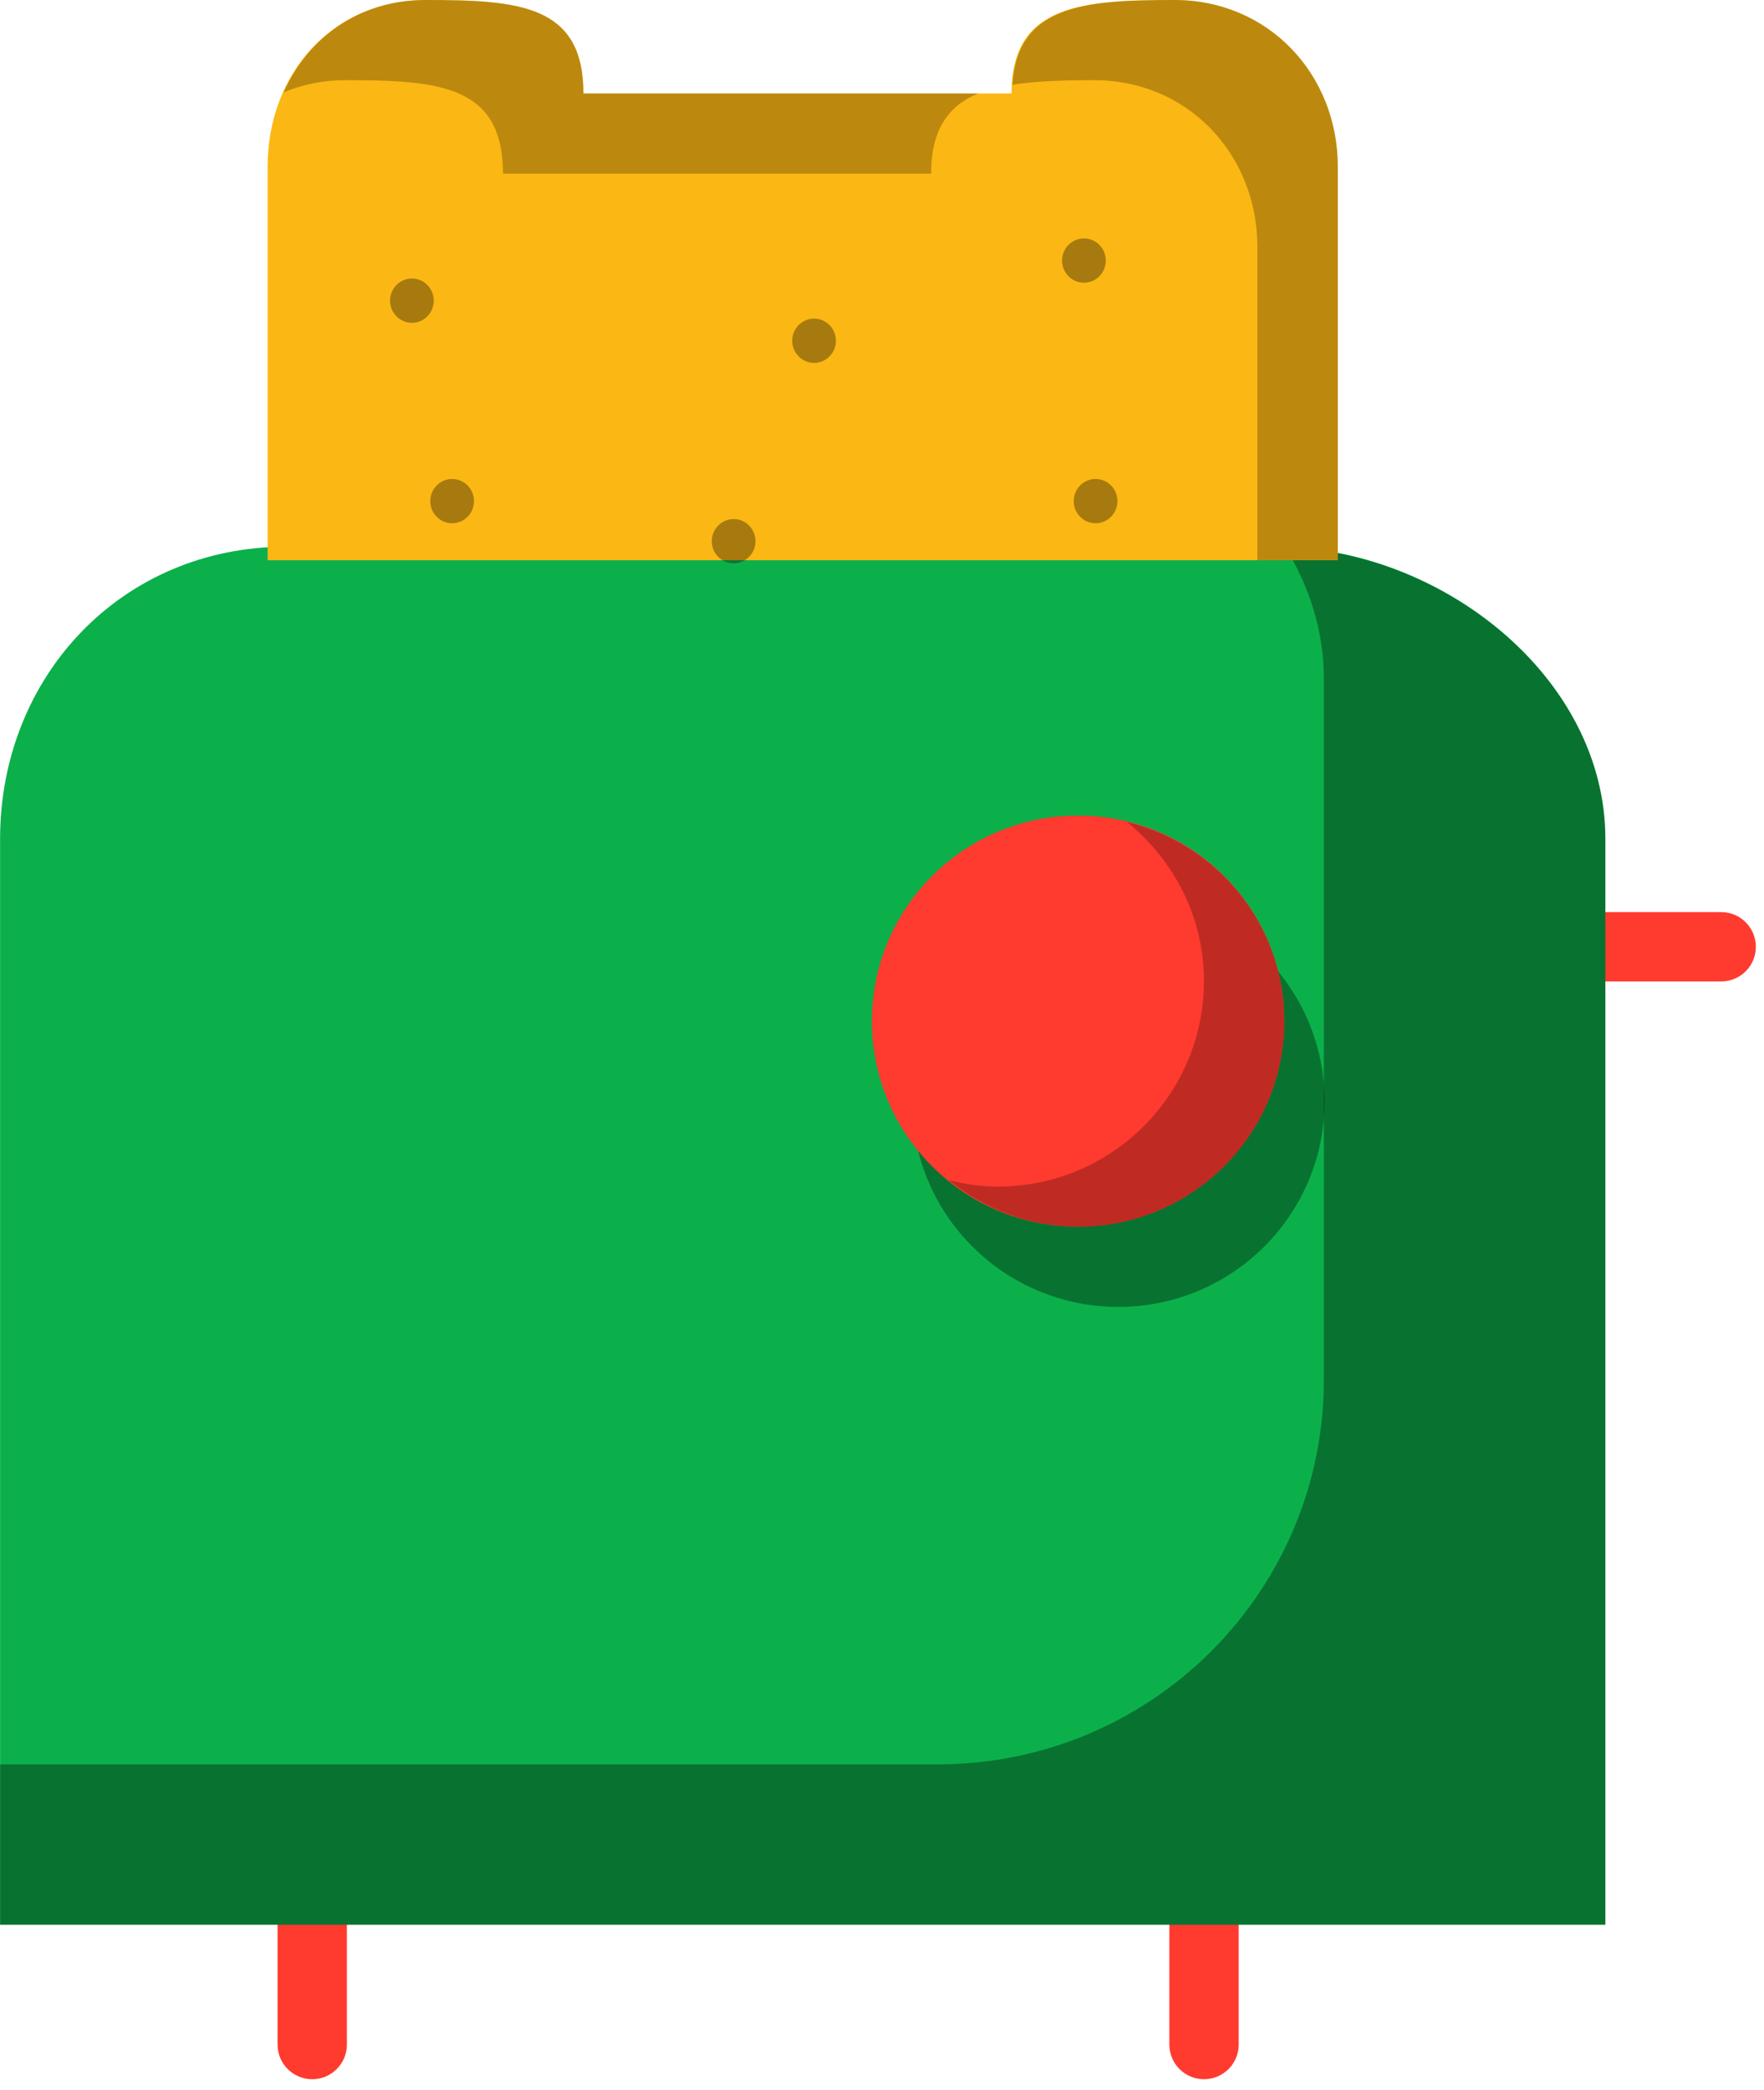 <svg xmlns="http://www.w3.org/2000/svg" xmlns:xlink="http://www.w3.org/1999/xlink" preserveAspectRatio="xMidYMid" width="184" height="218" viewBox="0 0 184 218">
  <defs>
    <style>

      .cls-3 {
        fill: #ff3a2f;
      }

      .cls-6 {
        fill: #0cb04a;
      }

      .cls-7 {
        fill: #010101;
        opacity: 0.35;
      }

      .cls-10 {
        fill: #010101;
        opacity: 0.25;
      }

      .cls-11 {
        fill: #fbb713;
      }

      .cls-14 {
        fill: #090909;
        opacity: 0.35;
      }
    </style>
  </defs>
  <g id="group-63svg">
    <path d="M179.536,102.371 C179.536,102.371 165.582,102.371 165.582,102.371 C163.587,102.371 161.968,100.754 161.968,98.757 C161.968,96.761 163.587,95.142 165.582,95.142 C165.582,95.142 179.536,95.142 179.536,95.142 C181.532,95.142 183.150,96.761 183.150,98.757 C183.150,100.754 181.532,102.371 179.536,102.371 Z" id="path-1" class="cls-3" fill-rule="evenodd"/>
    <path d="M32.567,216.879 C30.571,216.879 28.953,215.261 28.953,213.264 C28.953,213.264 28.953,194.718 28.953,194.718 C28.953,192.722 30.571,191.104 32.567,191.104 C34.563,191.104 36.182,192.722 36.182,194.718 C36.182,194.718 36.182,213.264 36.182,213.264 C36.182,215.261 34.563,216.879 32.567,216.879 Z" id="path-2" class="cls-3" fill-rule="evenodd"/>
    <path d="M125.591,216.879 C123.595,216.879 121.976,215.261 121.976,213.264 C121.976,213.264 121.976,194.718 121.976,194.718 C121.976,192.722 123.595,191.104 125.591,191.104 C127.587,191.104 129.205,192.722 129.205,194.718 C129.205,194.718 129.205,213.264 129.205,213.264 C129.205,215.261 127.587,216.879 125.591,216.879 Z" id="path-3" class="cls-3" fill-rule="evenodd"/>
    <path d="M167.452,200.763 C167.452,200.763 167.452,87.523 167.452,87.523 C167.452,70.500 150.094,57.026 133.017,57.026 C133.017,57.026 29.827,57.026 29.827,57.026 C12.750,57.026 0.008,70.500 0.008,87.523 C0.008,87.523 0.008,200.763 0.008,200.763 C0.008,200.763 167.452,200.763 167.452,200.763 Z" id="path-4" class="cls-6" fill-rule="evenodd"/>
    <path d="M134.069,57.079 C136.581,61.191 138.089,65.835 138.089,70.796 C138.089,70.796 138.089,143.902 138.089,143.902 C138.089,166.068 120.063,184.036 97.828,184.036 C97.828,184.036 0.008,184.036 0.008,184.036 C0.008,184.036 0.008,200.763 0.008,200.763 C0.008,200.763 167.452,200.763 167.452,200.763 C167.452,200.763 167.452,87.523 167.452,87.523 C167.452,70.849 150.799,57.616 134.069,57.079 Z" id="path-5" class="cls-7" fill-rule="evenodd"/>
    <path d="M138.164,114.876 C138.164,126.719 128.533,136.320 116.652,136.320 C104.771,136.320 95.140,126.719 95.140,114.876 C95.140,103.032 104.771,93.431 116.652,93.431 C128.533,93.431 138.164,103.032 138.164,114.876 Z" id="path-6" class="cls-7" fill-rule="evenodd"/>
    <path d="M133.969,106.512 C133.969,118.356 124.338,127.956 112.457,127.956 C100.577,127.956 90.945,118.356 90.945,106.512 C90.945,94.669 100.577,85.068 112.457,85.068 C124.338,85.068 133.969,94.669 133.969,106.512 Z" id="path-7" class="cls-3" fill-rule="evenodd"/>
    <path d="M117.536,85.734 C122.403,89.665 125.579,95.598 125.579,102.331 C125.579,114.174 115.948,123.775 104.068,123.775 C102.309,123.775 100.625,123.507 98.989,123.109 C102.685,126.094 107.329,127.956 112.457,127.956 C124.338,127.956 133.969,118.356 133.969,106.512 C133.969,96.421 126.953,88.017 117.536,85.734 Z" id="path-8" class="cls-10" fill-rule="evenodd"/>
    <path d="M139.545,58.436 C139.545,58.436 139.545,17.400 139.545,17.400 C139.545,7.703 132.256,-0.000 122.529,-0.000 C112.803,-0.000 105.514,0.478 105.514,9.750 C105.514,9.750 60.858,9.750 60.858,9.750 C60.858,0.478 54.113,-0.000 44.387,-0.000 C34.661,-0.000 27.916,7.703 27.916,17.400 C27.916,17.400 27.916,58.436 27.916,58.436 C27.916,58.436 139.545,58.436 139.545,58.436 Z" id="path-9" class="cls-11" fill-rule="evenodd"/>
    <path d="M35.997,8.363 C45.724,8.363 52.468,8.840 52.468,18.114 C52.468,18.114 97.125,18.114 97.125,18.114 C97.125,13.460 98.963,11.025 102.020,9.750 C102.020,9.750 60.858,9.750 60.858,9.750 C60.858,0.478 54.113,-0.000 44.387,-0.000 C37.485,-0.000 32.142,3.917 29.587,9.633 C31.523,8.828 33.668,8.363 35.997,8.363 Z" id="path-10" class="cls-10" fill-rule="evenodd"/>
    <path d="M122.529,-0.000 C113.163,-0.000 106.125,0.524 105.613,8.840 C108.098,8.449 110.967,8.363 114.140,8.363 C123.867,8.363 131.155,16.066 131.155,25.763 C131.155,25.763 131.155,58.435 131.155,58.435 C131.155,58.435 139.545,58.435 139.545,58.435 C139.545,58.435 139.545,17.400 139.545,17.400 C139.545,7.703 132.256,-0.000 122.529,-0.000 Z" id="path-11" class="cls-10" fill-rule="evenodd"/>
    <path d="M87.193,35.544 C87.193,36.813 86.173,37.853 84.916,37.853 C83.659,37.853 82.635,36.813 82.635,35.544 C82.635,34.267 83.659,33.235 84.916,33.235 C86.173,33.235 87.193,34.267 87.193,35.544 Z" id="path-12" class="cls-14" fill-rule="evenodd"/>
    <path d="M45.245,31.363 C45.245,32.633 44.224,33.672 42.968,33.672 C41.711,33.672 40.687,32.633 40.687,31.363 C40.687,30.086 41.711,29.053 42.968,29.053 C44.224,29.053 45.245,30.086 45.245,31.363 Z" id="path-13" class="cls-14" fill-rule="evenodd"/>
    <path d="M49.440,52.271 C49.440,53.542 48.419,54.580 47.162,54.580 C45.906,54.580 44.881,53.542 44.881,52.271 C44.881,50.994 45.906,49.962 47.162,49.962 C48.419,49.962 49.440,50.994 49.440,52.271 Z" id="path-14" class="cls-14" fill-rule="evenodd"/>
    <path d="M116.557,52.271 C116.557,53.542 115.536,54.580 114.279,54.580 C113.023,54.580 111.998,53.542 111.998,52.271 C111.998,50.994 113.023,49.962 114.279,49.962 C115.536,49.962 116.557,50.994 116.557,52.271 Z" id="path-15" class="cls-14" fill-rule="evenodd"/>
    <path d="M78.804,56.453 C78.804,57.723 77.783,58.761 76.526,58.761 C75.270,58.761 74.245,57.723 74.245,56.453 C74.245,55.175 75.270,54.144 76.526,54.144 C77.783,54.144 78.804,55.175 78.804,56.453 Z" id="path-16" class="cls-14" fill-rule="evenodd"/>
    <path d="M115.343,27.181 C115.343,28.451 114.322,29.490 113.062,29.490 C111.805,29.490 110.784,28.451 110.784,27.181 C110.784,25.903 111.805,24.872 113.062,24.872 C114.322,24.872 115.343,25.903 115.343,27.181 Z" id="path-17" class="cls-14" fill-rule="evenodd"/>
  </g>
</svg>
